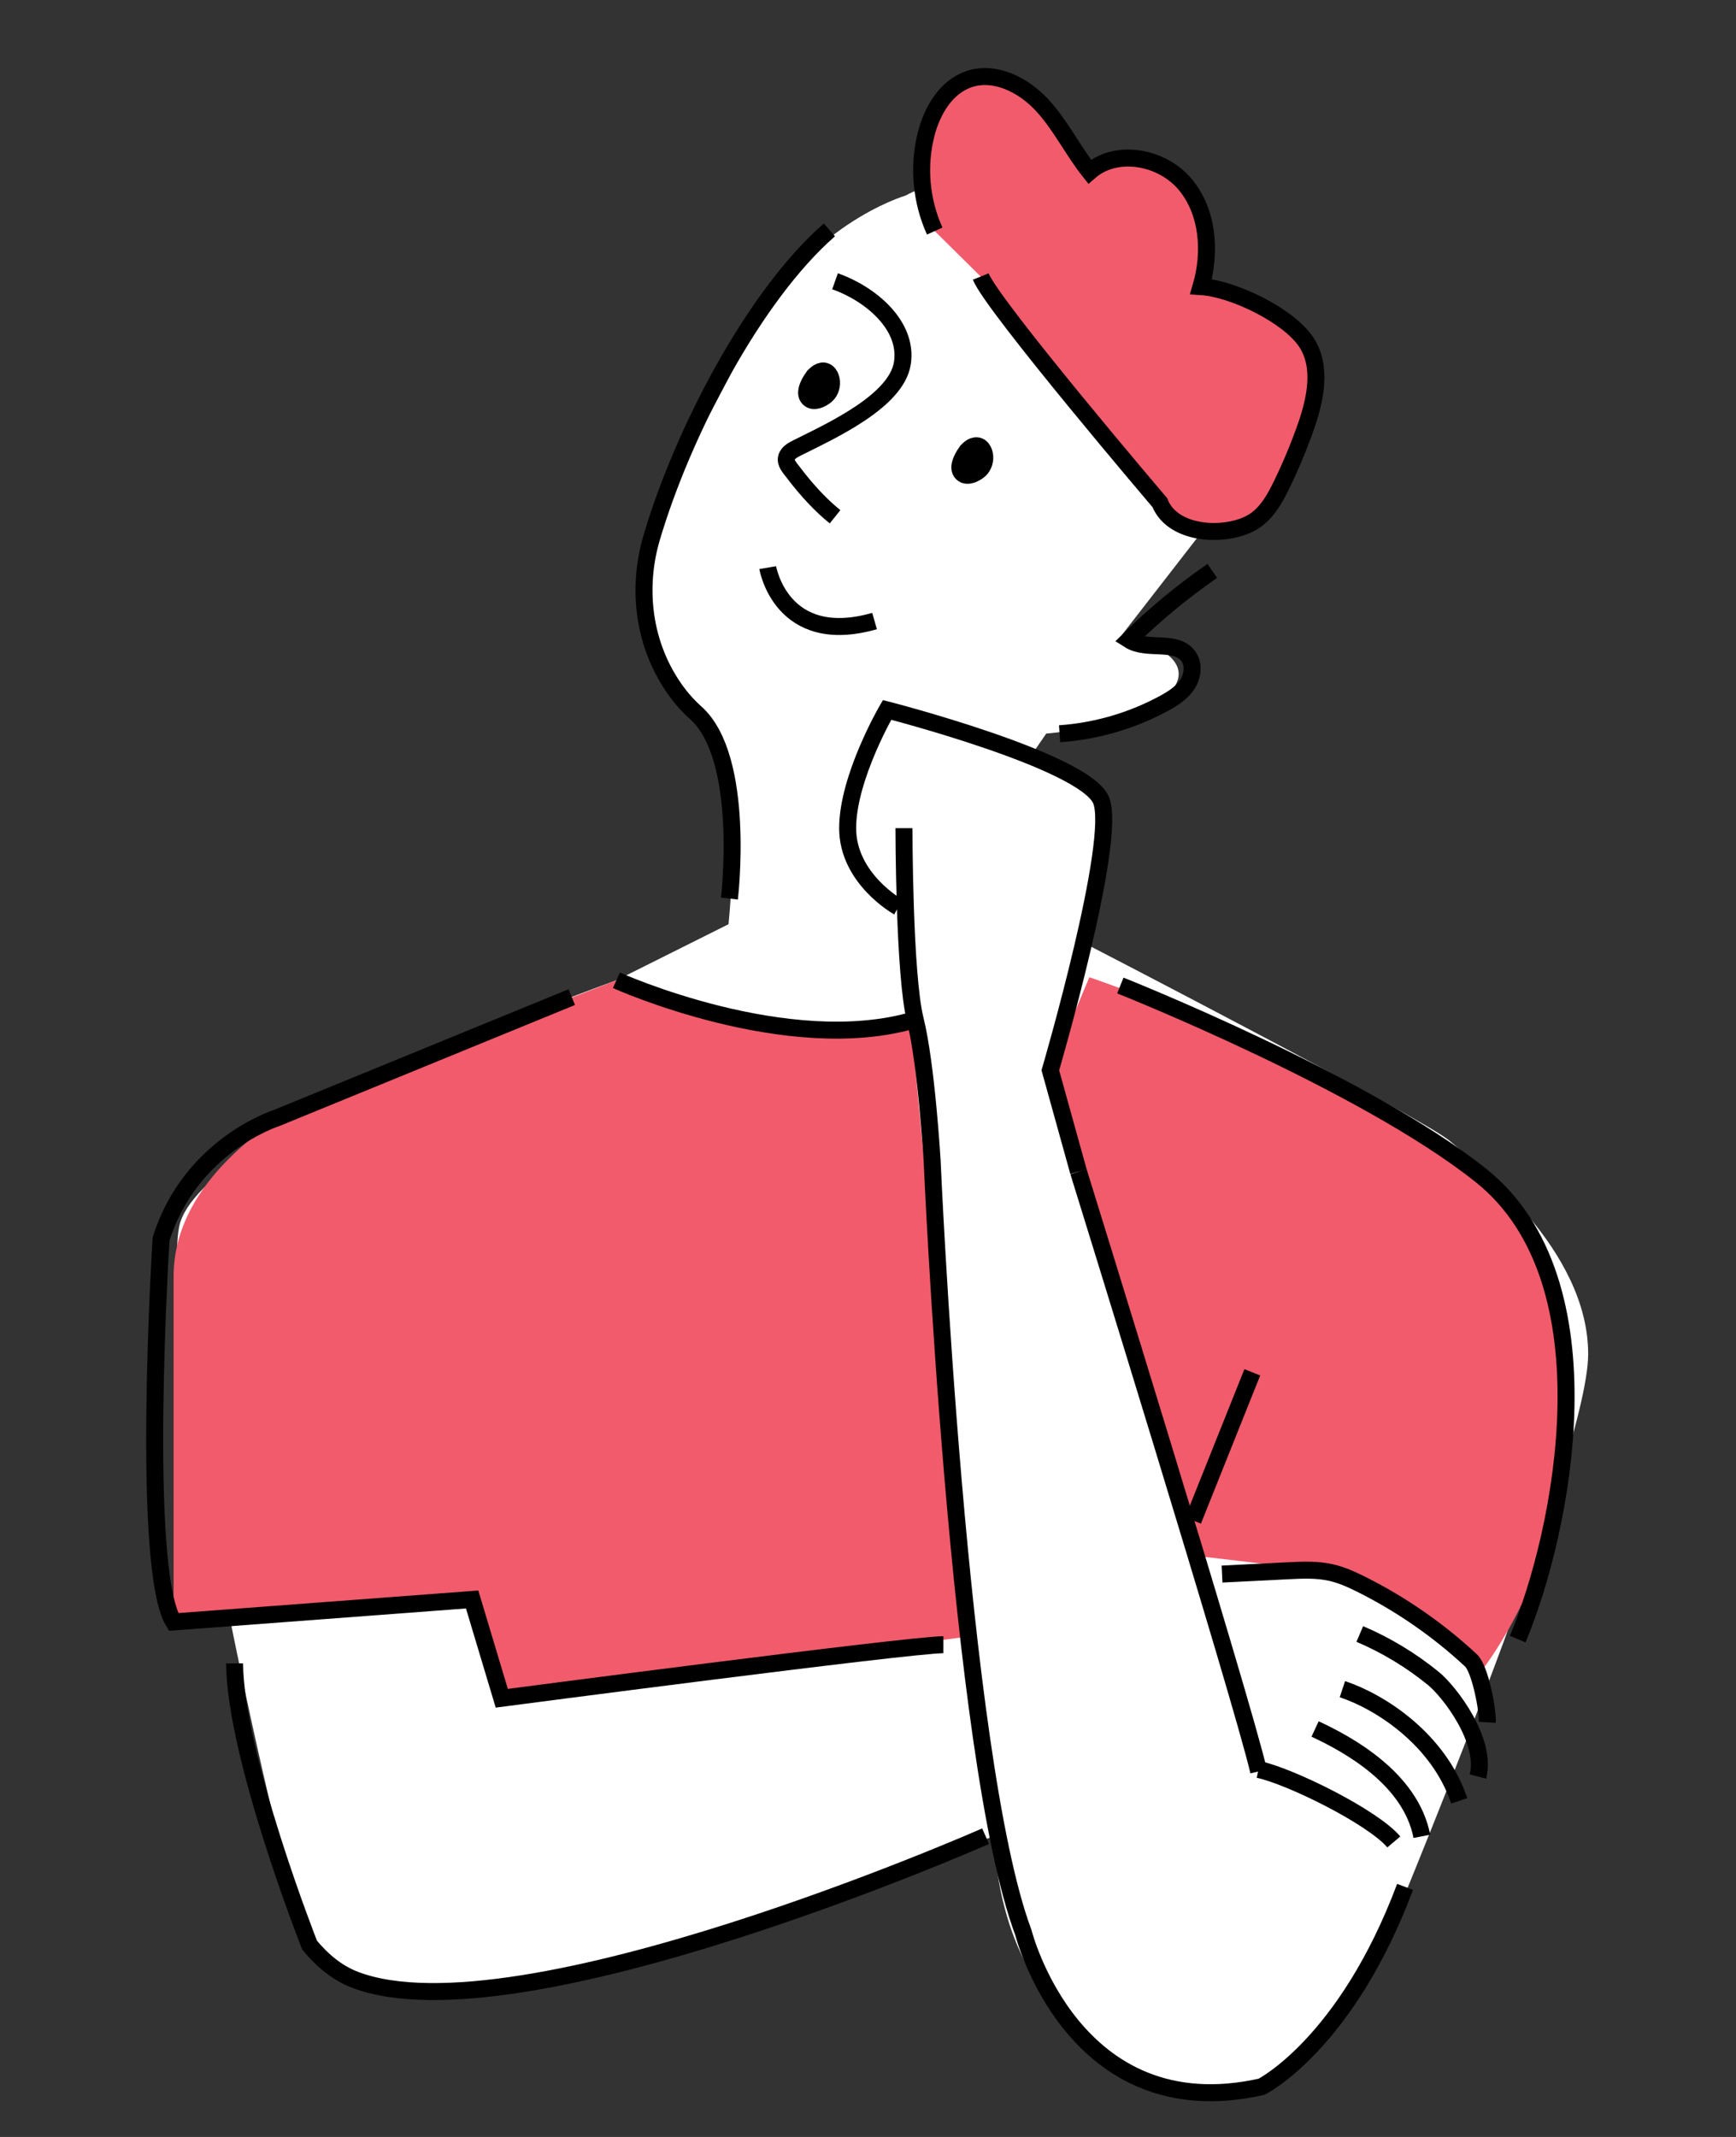<?xml version="1.0" encoding="UTF-8"?><svg id="_レイヤー_1" xmlns="http://www.w3.org/2000/svg" width="130" height="160" viewBox="0 0 130 160"><rect x="0" y="0" width="130" height="160" fill="#333333" stroke="none"/><defs><style>.cls-1,.cls-2,.cls-3{stroke:#000;stroke-miterlimit:10;stroke-width:1.272px;}.cls-1,.cls-4{fill:#f15b6b;}.cls-5{fill:#fff;}.cls-3{fill:none;}</style></defs><path class="cls-5" d="M67.99,70.039l10.356-15.114s7.557-.56,9.516-3.359c1.959-2.799-3.863-4.008-3.863-4.008l6.662-8.587s-12.382-30.184-22.844-24.328c0,0-7.664,2.217-11.862,10.894-4.198,8.677-8.397,13.994-7.557,20.152s6.158,10.076,6.437,13.994c.28,3.918-.28,9.516-.28,9.516l-8.397,4.198s-31.348,11.196-32.747,18.473c-1.399,7.277,6.997,46.182,9.516,53.179,2.519,6.997,18.193,3.079,20.152,2.799,1.959-.28,31.348-10.356,31.348-10.356.84,15.954,13.155,19.033,17.913,19.312s11.196-10.916,11.196-10.916c0,0,15.394-36.666,15.394-44.502s-8.397-14.274-10.356-15.954c-1.959-1.679-26.869-14.554-26.869-14.554,0,0,.84-9.236.56-10.916s-7.837-4.478-7.837-4.478l-6.997.84.56,13.715"/><path class="cls-4" d="M81.576,73.169s26.728,9.047,33.121,19.216c3.541,5.634,3.116,10.735,2.007,18.869s-5.916,14.051-5.916,14.051c0,0-7.043-6.987-11.102-7.561s-10.714-1.314-10.714-1.314l-10.316-36.293,2.921-6.969Z"/><path class="cls-4" d="M68.207,76.695s-12.715,1.542-22.048-3.297c0,0-24.771,9.507-25.478,10.324s-7.681,4.886-7.681,11.859v25.86s22.356-1.682,22.356-1.682l2.219,7.395,34.41-4.551s-1.743-26.151-3.777-45.909Z"/><path class="cls-3" d="M67.693,62.008s0,10.962.843,14.336c.843,3.373,1.265,10.541,1.265,10.541,0,0,1.938,44.717,6.832,57.802,0,0,3.709,14.719,17.834,11.557,0,0,6.325-3.162,10.752-14.968"/><path class="cls-3" d="M67.271,67.911s-3.795-2.108-3.795-5.903,2.951-8.854,2.951-8.854c0,0,14.757,3.795,16.022,6.746,1.265,2.951-3.795,20.238-3.795,20.238l2.108,7.589"/><path class="cls-3" d="M80.764,87.728s12.227,39.423,13.492,44.904"/><line class="cls-3" x1="93.778" y1="102.75" x2="89.341" y2="113.843"/><path class="cls-3" d="M113.651,122.723c3.373-8.011,7.18-26.767-2.732-34.697-8.717-6.974-27.022-14.238-27.022-14.238"/><path class="cls-3" d="M42.817,74.657l-22.136,9.065s-6.402,2.019-8.62,9.044c0,0-1.551,24.616.939,28.675l22.356-1.682,2.219,7.395s30.54-4.009,33.07-4.009"/><path class="cls-3" d="M73.807,137.481s-34.995,15.427-47.223,10.752c-1.309-.501-2.436-1.423-3.402-2.597,0,0-5.546-14.046-5.618-21.091"/><path class="cls-3" d="M62.109,17.213c-5.659,4.935-10.986,15.186-13.308,23.036-1.01,3.415-.703,7.133,1.032,10.243.573,1.028,1.311,2.029,2.26,2.872,3.795,3.373,2.53,13.914,2.53,13.914"/><path class="cls-3" d="M90.781,42.745c-2.222,1.537-4.312,3.265-6.238,5.159,1.339.858,3.543-.051,4.458,1.25.433.616.31,1.496-.111,2.12s-1.082,1.04-1.744,1.399c-2.399,1.299-5.078,2.077-7.799,2.265"/><path class="cls-3" d="M62.532,21.058c2.693.954,5.501,3.338,5.038,6.158s-5.28,5.022-7.837,6.298c-.347.173-.744.376-.836.754-.1.408.248.759.501,1.094,1.036,1.371,2.112,2.51,3.135,3.33"/><path class="cls-3" d="M57.491,42.5s1,6,8,4"/><path class="cls-2" d="M60.853,28.292c.227-.323.619-.629.982-.475.185.079.306.263.371.453.136.401.054.87-.212,1.201-.247.308-.944.695-1.338.432-.55-.367-.075-1.225.196-1.611Z"/><path class="cls-2" d="M72.328,33.889c.227-.323.619-.629.982-.475.185.079.306.263.371.453.136.401.054.87-.212,1.201-.247.308-.944.695-1.338.432-.55-.367-.075-1.225.196-1.611Z"/><path class="cls-3" d="M91.512,117.855c1.635-.082,3.27-.164,4.905-.245,1.093-.055,2.202-.108,3.269.135.796.182,1.545.524,2.275.889,2.982,1.493,5.75,3.413,8.192,5.685.681.633,1.274,3.709,1.22,4.637"/><path class="cls-3" d="M101.828,122.342c1.979.843,3.838,1.967,5.506,3.326,1.235,1.006,4.039,4.688,3.34,7.347"/><path class="cls-3" d="M100.525,126.474c2.809.932,7.209,3.741,8.749,8.359"/><path class="cls-3" d="M98.479,129.455c2.451,1.137,7.157,3.699,7.996,8.037"/><path class="cls-3" d="M94.242,132.486c2.388.507,8.559,3.561,10.134,5.426"/><path class="cls-1" d="M69.996,17.3c-1.028-2.261-1.256-4.875-.637-7.28.451-1.749,1.49-3.513,3.2-4.093,1.938-.657,4.08.433,5.471,1.934s2.291,3.39,3.566,4.991c2.023-1.765,5.445-1.103,7.163.961,1.717,2.064,1.93,5.068,1.178,7.646,2.389.143,6.534,2.149,7.867,4.136,1.23,1.833.71,4.295-.023,6.378-.516,1.466-1.115,2.902-1.794,4.3-.491,1.011-1.057,2.04-1.977,2.686-1.838,1.289-6.138,1.257-7.156-1.322,0,0-12.508-14.688-13.414-16.932"/><path class="cls-3" d="M46.159,73.398s12.828,5.791,22.378,2.946"/></svg>